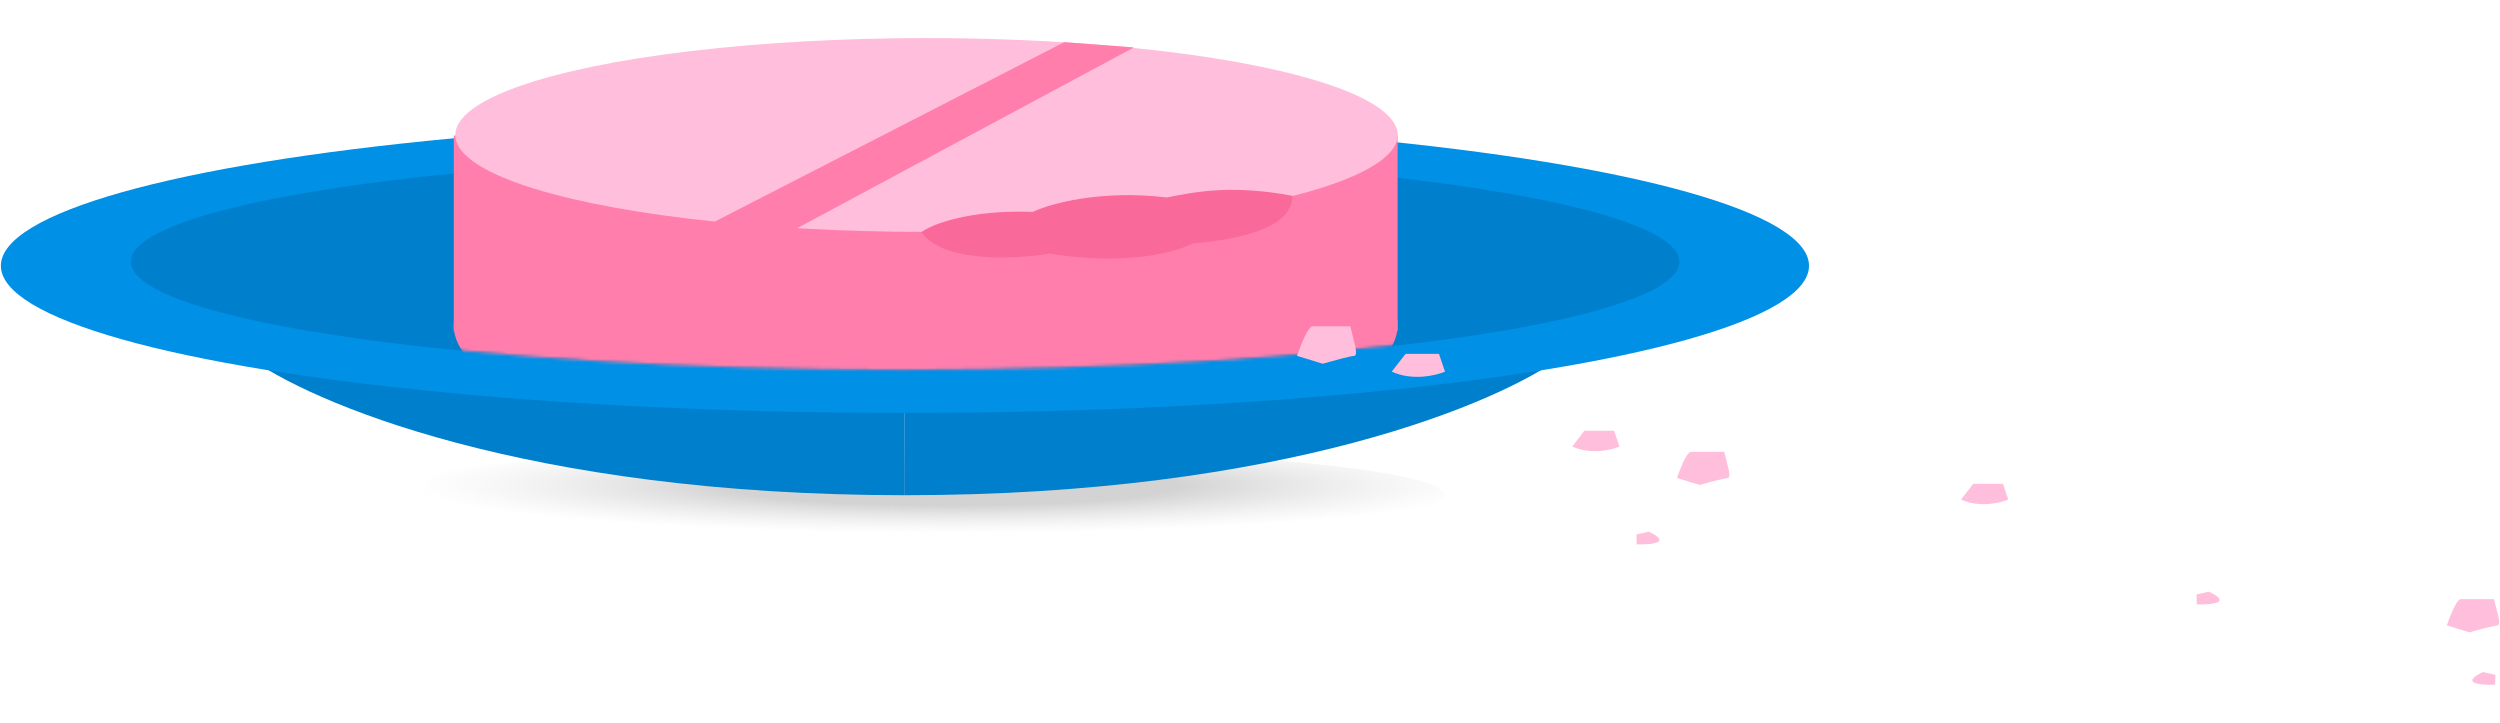 <svg viewBox="0 0 830 240" xmlns="http://www.w3.org/2000/svg" xmlns:xlink="http://www.w3.org/1999/xlink"><radialGradient id="a" cx="2162.6" cy="3325.56" gradientTransform="matrix(0 15.81 178.9 0 -594624.66 -34029.34)" gradientUnits="userSpaceOnUse" r="1"><stop offset=".42" stop-color="#d3d3d3"/><stop offset="1" stop-color="#e6e6e6" stop-opacity="0"/></radialGradient><mask id="b" height="164.92" maskUnits="userSpaceOnUse" width="514.11" x="42.32" y="-12.29"><path d="m556.43 86.68c0 19.93-115.09 36.08-257.06 36.08s-257-16.15-257-36.08 115.09-99 257.05-99 257.01 79.08 257.01 99z" fill="#fff"/></mask><ellipse cx="300.7" cy="164.32" fill="url(#a)" rx="178.89" ry="15.81"/><path d="m300.38 164.41c-125.85 0-198.16-30.91-218.59-46.37h218.59z" fill="#0080cc"/><path d="m300.38 164.41c125.86 0 198.17-30.91 218.62-46.41h-218.62z" fill="#0080cc"/><ellipse cx="300.44" cy="88.24" fill="#0090e6" rx="300.15" ry="48.85"/><ellipse cx="300.5" cy="86.87" fill="#0080cc" rx="257.05" ry="36.08"/><g mask="url(#b)"><path d="m464 108c0 24.65-70.15 44.63-156.68 44.63s-156.69-20-156.69-44.63 70.15-44.62 156.69-44.62 156.68 19.98 156.68 44.62z" fill="#ff7eab"/><path d="m150.66 45h313.34v65h-313.34z" fill="#ff7eab"/><ellipse cx="307.59" cy="44.82" fill="#ffbedc" rx="156.44" ry="32.18"/><path d="m236.74 73.86 116.6-59.86c9.84.7 13.77 1.05 23.12 1.75l-114.13 61.25z" fill="#ff7eab"/><path d="m342.88 70.35c-21.22-.76-33.46 4.14-36.94 6.68 6.82 10.31 31.25 9.07 42.62 7.16 25 4.2 42-.48 47.34-3.34 21.22-1.91 33.15-6.85 33.15-15.85-20.52-3.84-32.83-1.18-41.67.57-21.97-2.66-38.82 2.08-44.5 4.78z" fill="#f9699a"/></g><g fill="#ffbedc"><path d="m435.85 108.31c-1.57 0-4.15 6.55-5.24 9.83l8.51 2.62c3.06-.88 9.44-2.62 10.49-2.62s.43-3.06 0-4.59l-1.31-5.24z"/><path d="m466.64 117.48-4.59 5.9c6.82 3.14 14.64 1.31 17.69 0l-2-5.9z"/><path d="m561.42 150c-1.39 0-3.67 5.8-4.64 8.7l7.55 2.32a93.92 93.92 0 0 1 9.28-2.32c.93 0 .39-2.71 0-4.06l-1.16-4.64z"/><path d="m817 198.92c-1.39 0-3.67 5.81-4.64 8.71l7.54 2.32a95.33 95.33 0 0 1 9.28-2.32c.93 0 .39-2.71 0-4.06l-1.18-4.65z"/><path d="m526 143-4 5.25c6 2.78 13 1.16 15.66 0l-1.77-5.25z"/><path d="m655.12 160.63-4.06 5.22c6 2.79 13 1.16 15.67 0l-1.73-5.22z"/><path d="m547.38 176.51-4.08.93.08 3.28c2 .08 6.4 0 7.36-1s-1.84-2.56-3.36-3.21z"/><path d="m733.34 196.44-4.09.92.09 3.28c2 .09 6.4 0 7.36-1s-1.84-2.55-3.36-3.2z"/><path d="m824.38 223.13 4.09.92-.09 3.28c-2 .09-6.4 0-7.36-1s1.84-2.55 3.36-3.2z"/></g></svg>